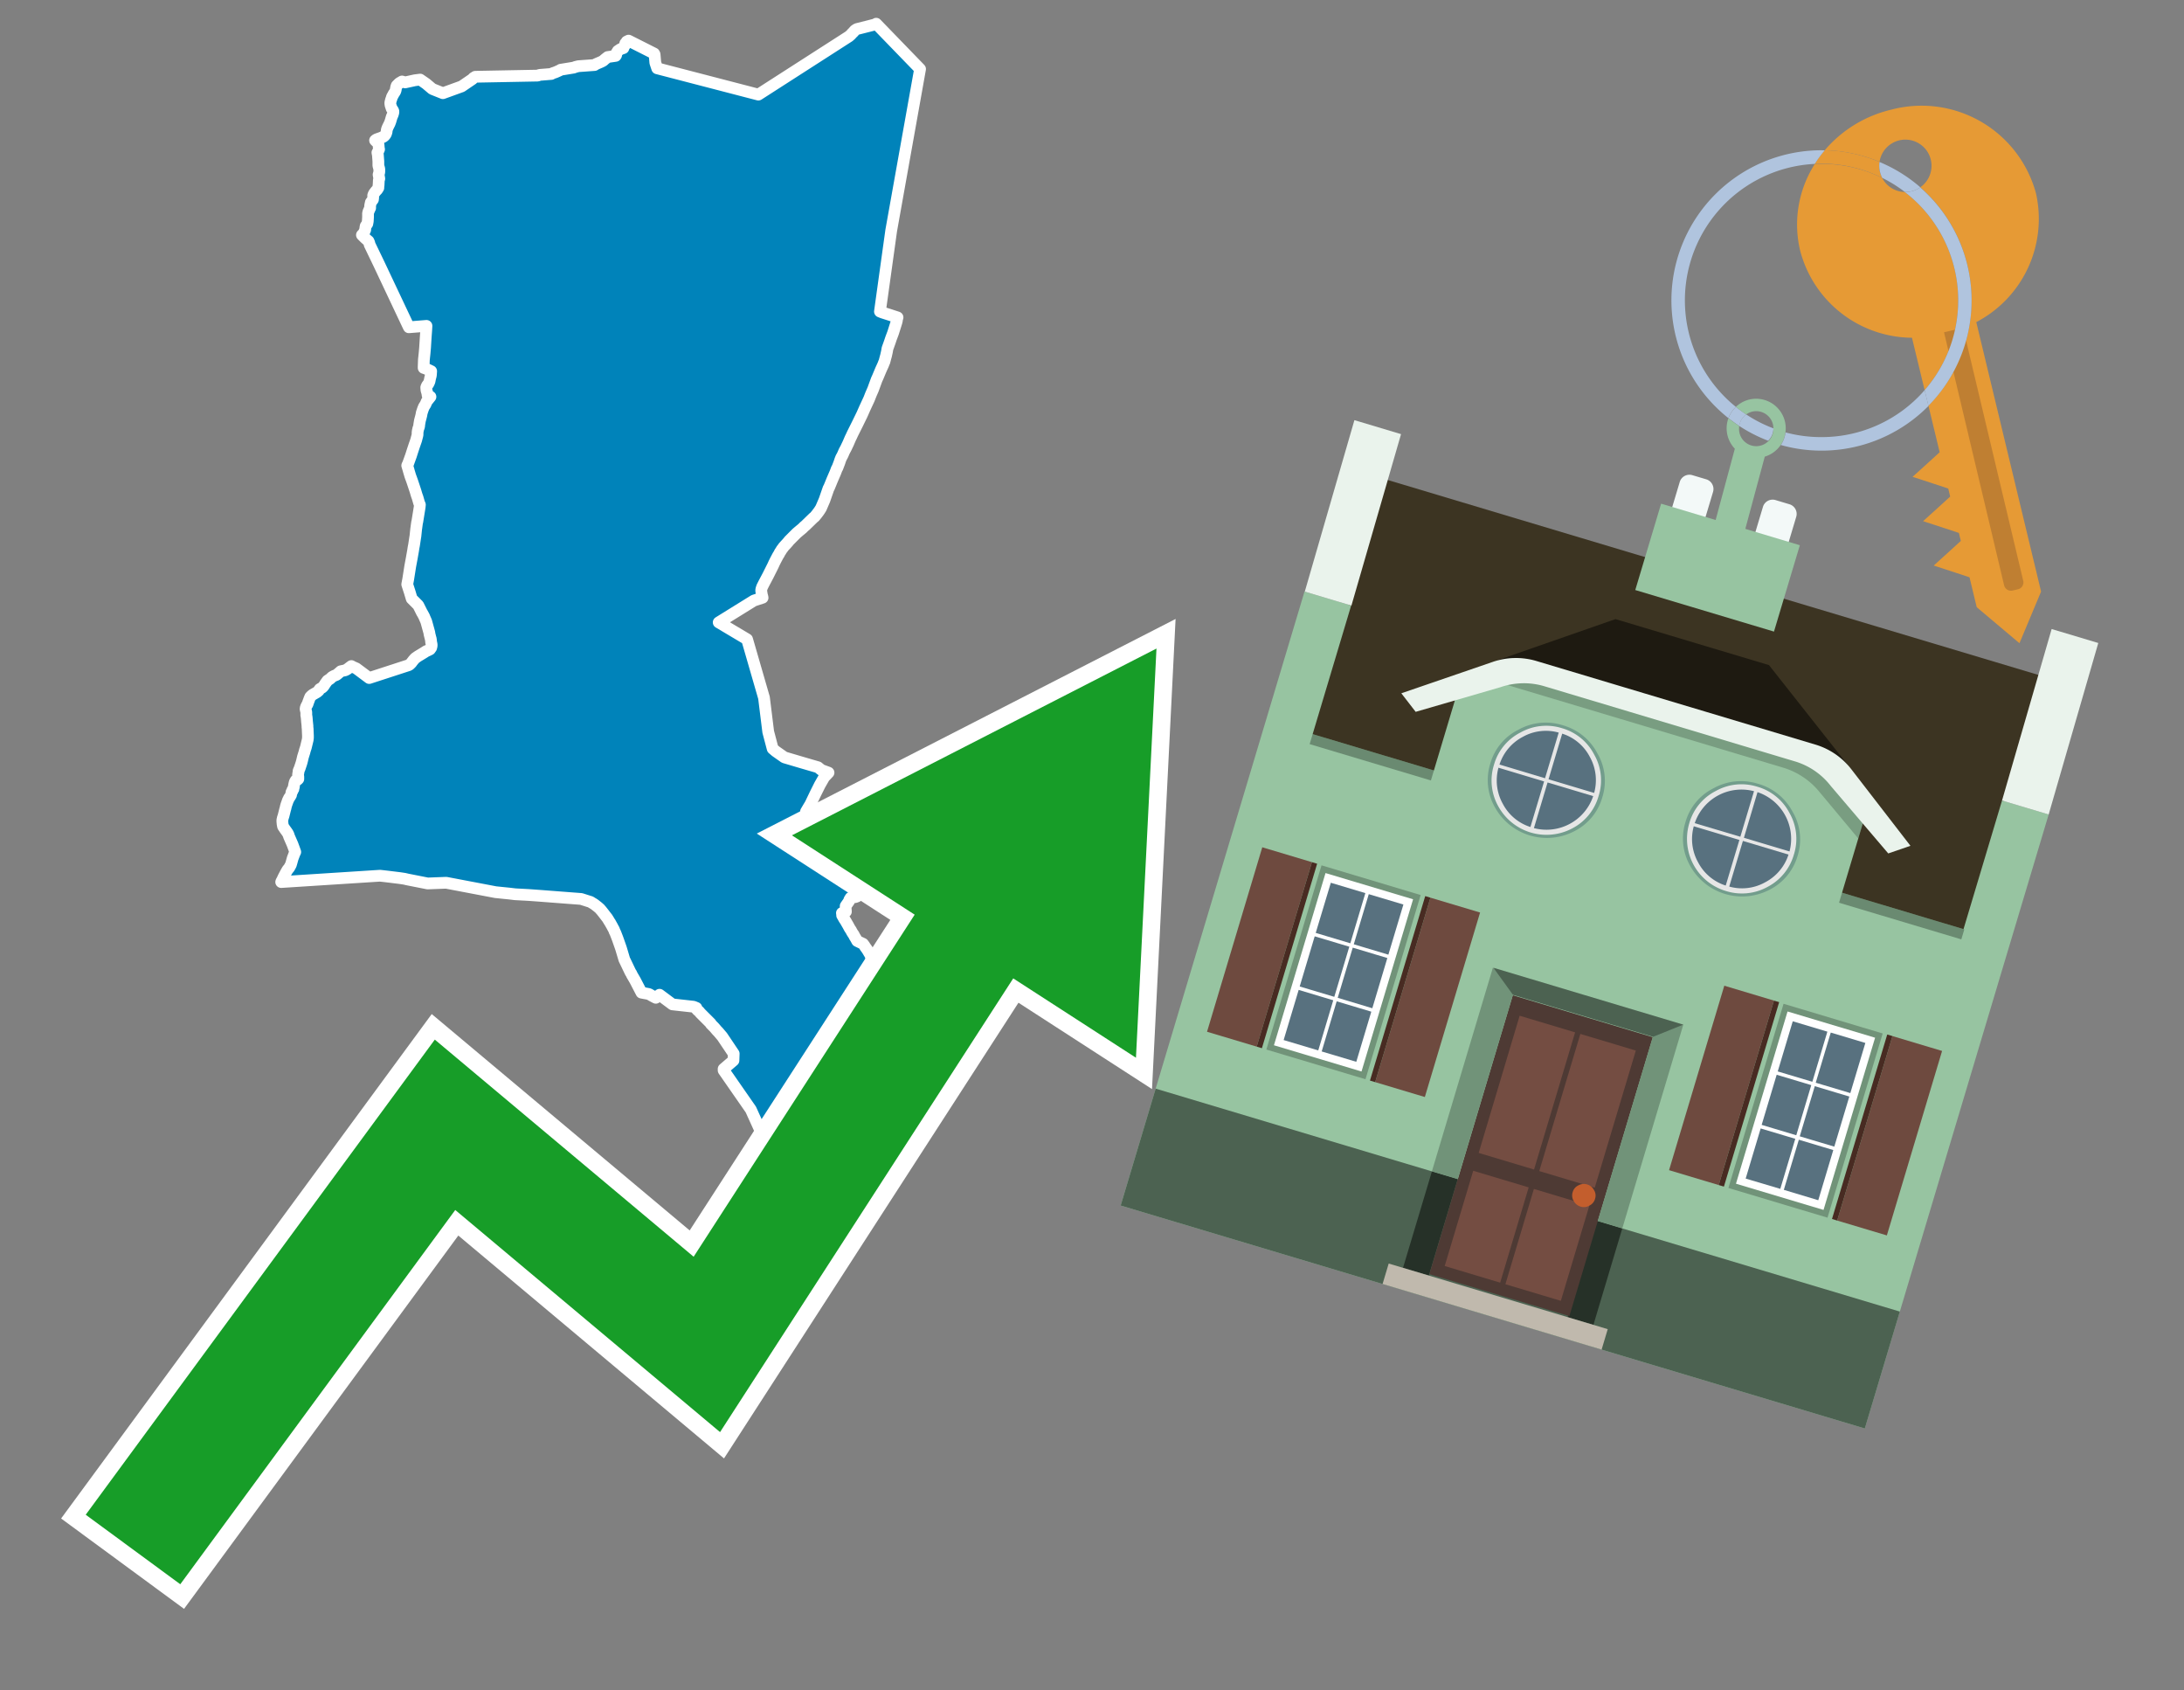 <svg id="Text" xmlns="http://www.w3.org/2000/svg" width="93.05" height="72" viewBox="0 0 93.05 72"><rect x="0" y="0" width="93.05" height="72" fill="#808080" stroke="none"/><polygon points="11.98,37.57 11.99,37.54 12.02,37.49 12.08,37.36 12.18,37.17 12.25,37.05 12.33,36.95 12.36,36.89 12.39,36.84 12.42,36.74 12.47,36.56 12.55,36.35 12.58,36.29 12.53,36.15 12.46,35.96 12.32,35.64 12.29,35.55 12.26,35.49 12.22,35.43 12.14,35.32 12.1,35.26 12.06,35.2 12.04,35.1 12.03,34.99 12.03,34.92 12.04,34.89 12.05,34.84 12.08,34.75 12.15,34.47 12.16,34.44 12.18,34.35 12.2,34.28 12.25,34.14 12.27,34.08 12.29,34.05 12.31,34 12.36,33.93 12.4,33.86 12.42,33.74 12.45,33.71 12.46,33.65 12.5,33.61 12.5,33.57 12.52,33.52 12.52,33.49 12.54,33.39 12.56,33.31 12.6,33.24 12.68,33.21 12.71,33.18 12.71,33.08 12.7,33.03 12.7,32.99 12.72,32.87 12.72,32.84 12.77,32.72 12.84,32.51 12.86,32.44 12.87,32.4 12.91,32.23 12.92,32.2 12.97,32.04 12.99,31.96 13,31.93 13.03,31.84 13.11,31.51 13.12,31.42 13.12,31.33 13.11,31.11 13.11,31.06 13.1,30.97 13.1,30.92 13.08,30.73 13.07,30.6 13.06,30.51 13.05,30.48 13.05,30.42 13.05,30.34 13.02,30.2 13.03,30.13 13.05,30.09 13.06,30.06 13.1,30 13.13,29.91 13.16,29.83 13.19,29.75 13.22,29.68 13.27,29.63 13.32,29.59 13.51,29.48 13.58,29.42 13.6,29.38 13.62,29.35 13.74,29.28 13.8,29.21 13.85,29.13 13.95,28.99 14.01,28.95 14.07,28.91 14.14,28.84 14.19,28.81 14.25,28.78 14.33,28.75 14.37,28.72 14.44,28.66 14.52,28.59 14.71,28.55 14.8,28.5 14.89,28.43 14.97,28.37 15.02,28.4 15.18,28.47 15.73,28.88 17.42,28.33 17.46,28.3 17.5,28.26 17.53,28.23 17.55,28.2 17.62,28.11 17.65,28.08 17.68,28.04 17.81,27.95 17.91,27.89 18.09,27.78 18.15,27.74 18.24,27.7 18.32,27.66 18.34,27.63 18.37,27.59 18.39,27.51 18.39,27.48 18.39,27.45 18.38,27.4 18.37,27.36 18.36,27.26 18.35,27.2 18.34,27.17 18.3,27.01 18.29,26.94 18.16,26.47 18.09,26.31 18.07,26.26 18,26.13 17.98,26.1 17.93,26 17.82,25.78 17.54,25.5 17.46,25.23 17.35,24.89 17.39,24.68 17.48,24.11 17.54,23.79 17.6,23.45 17.62,23.32 17.64,23.22 17.69,22.89 17.7,22.83 17.73,22.54 17.74,22.47 17.77,22.25 17.78,22.22 17.88,21.6 17.89,21.5 17.86,21.43 17.85,21.4 17.79,21.19 17.75,21.08 17.7,20.91 17.63,20.7 17.56,20.49 17.48,20.27 17.42,20.07 17.41,20.03 17.35,19.83 17.36,19.8 17.38,19.77 17.51,19.41 17.58,19.19 17.65,18.98 17.73,18.75 17.78,18.56 17.79,18.51 17.79,18.43 17.8,18.35 17.81,18.31 17.82,18.26 17.84,18.21 17.85,18.18 17.86,18.13 17.86,18.1 17.89,17.92 17.93,17.77 17.94,17.73 17.95,17.69 17.97,17.58 18.02,17.43 18.06,17.33 18.13,17.22 18.18,17.1 18.34,16.9 18.25,16.87 18.22,16.84 18.21,16.77 18.2,16.72 18.17,16.62 18.16,16.5 18.19,16.43 18.21,16.4 18.24,16.37 18.28,16.29 18.3,16.24 18.32,16.14 18.33,16.09 18.35,16.02 18.36,15.96 18.37,15.81 18.14,15.7 18.05,15.67 18.05,15.61 18.06,15.32 18.09,15.04 18.11,14.81 18.12,14.65 18.14,14.33 18.16,14.06 18.17,13.88 17.42,13.94 16.14,11.23 15.75,10.42 15.73,10.34 15.7,10.27 15.64,10.22 15.55,10.14 15.42,10.01 15.49,9.94 15.56,9.79 15.56,9.76 15.57,9.68 15.58,9.63 15.65,9.53 15.67,9.42 15.68,9.25 15.68,9.19 15.68,9.09 15.69,9.05 15.7,9.01 15.74,8.92 15.75,8.89 15.77,8.86 15.77,8.76 15.8,8.62 15.83,8.58 15.89,8.5 15.9,8.42 15.9,8.32 15.93,8.25 15.95,8.22 16.02,8.13 16.07,8.08 16.12,8 16.12,7.95 16.13,7.88 16.14,7.68 16.16,7.61 16.14,7.49 16.13,7.44 16.16,7.33 16.16,7.29 16.16,7.23 16.16,7.19 16.15,7.16 16.12,7.05 16.12,6.98 16.12,6.87 16.1,6.6 16.08,6.5 16.1,6.47 16.15,6.36 16.14,6.32 16.13,6.2 16.12,6.12 16.09,6.07 16.03,6.03 15.98,5.98 16.03,5.94 16.2,5.88 16.33,5.83 16.39,5.78 16.44,5.71 16.45,5.68 16.47,5.62 16.48,5.53 16.49,5.5 16.5,5.47 16.53,5.4 16.57,5.32 16.6,5.26 16.63,5.18 16.64,5.15 16.69,4.98 16.73,4.89 16.74,4.86 16.76,4.79 16.76,4.74 16.74,4.69 16.69,4.63 16.68,4.6 16.66,4.54 16.65,4.51 16.64,4.48 16.63,4.41 16.63,4.37 16.65,4.29 16.66,4.25 16.68,4.2 16.7,4.13 16.72,4.09 16.74,4.06 16.77,4 16.81,3.94 16.84,3.89 16.85,3.86 16.86,3.83 16.87,3.76 16.88,3.71 16.9,3.65 16.93,3.62 17.01,3.54 17.13,3.47 17.26,3.51 17.67,3.42 17.9,3.39 18.16,3.57 18.42,3.79 18.87,3.97 19.67,3.68 20.14,3.36 20.17,3.32 20.25,3.27 22.91,3.22 22.99,3.19 23.49,3.15 23.54,3.12 23.66,3.08 23.73,3.05 23.84,3 23.89,2.97 24.44,2.88 24.52,2.85 24.64,2.82 25.33,2.77 25.39,2.73 25.6,2.64 25.66,2.61 25.71,2.58 25.74,2.55 25.8,2.5 25.84,2.47 25.89,2.43 26.23,2.38 26.25,2.35 26.27,2.25 26.3,2.21 26.32,2.17 26.38,2.13 26.44,2.09 26.56,2.05 26.57,2.01 26.6,1.96 26.62,1.93 26.64,1.9 26.64,1.85 26.7,1.82 26.7,1.77 26.78,1.73 27.87,2.28 27.89,2.32 27.92,2.67 28,2.91 32.31,4.03 36.17,1.55 36.25,1.48 36.32,1.4 36.36,1.37 36.4,1.31 36.44,1.28 36.5,1.24 37.29,1.04 37.33,1.01 39.2,2.94 37.97,9.82 37.49,13.27 37.59,13.31 38.15,13.49 38.24,13.52 38.22,13.58 38.21,13.66 38.2,13.7 38.18,13.77 38.05,14.18 37.96,14.42 37.91,14.57 37.81,14.85 37.79,14.97 37.75,15.15 37.73,15.22 37.68,15.41 37.66,15.45 37.63,15.53 37.53,15.75 37.4,16.06 37.35,16.17 37.24,16.47 37.2,16.58 37.1,16.81 37.03,16.99 36.84,17.4 36.73,17.65 36.54,18.04 36.32,18.48 36.27,18.59 36.23,18.67 36.14,18.88 36.04,19.09 35.97,19.22 35.91,19.36 35.87,19.44 35.84,19.49 35.8,19.59 35.78,19.65 35.76,19.71 35.68,19.92 35.65,19.97 35.59,20.13 35.46,20.43 35.37,20.65 35.32,20.77 35.3,20.8 35.13,21.29 35.1,21.36 34.98,21.64 34.93,21.72 34.89,21.78 34.8,21.9 34.71,22.01 34.66,22.05 34.32,22.38 34.26,22.43 34.19,22.5 34.01,22.65 33.94,22.71 33.62,23.03 33.59,23.07 33.51,23.16 33.39,23.29 33.34,23.36 33.3,23.41 33.26,23.48 33.23,23.52 33.19,23.6 33.14,23.68 33.04,23.87 32.98,23.99 32.94,24.08 32.82,24.32 32.79,24.38 32.72,24.52 32.54,24.86 32.47,25 32.45,25.06 32.44,25.09 32.43,25.15 32.45,25.28 32.46,25.34 32.48,25.41 32.49,25.46 32.12,25.58 30.62,26.51 31.83,27.23 32.55,29.72 32.73,31.17 32.92,31.89 33.05,32 33.42,32.26 34.13,32.47 34.85,32.68 34.96,32.77 35,32.8 35.3,32.91 35.11,33.11 35.09,33.15 34.97,33.36 34.93,33.43 34.74,33.81 34.53,34.25 34.44,34.4 34.34,34.57 34.53,34.65 34.6,34.68 36.75,35.14 37.5,35.17 37.81,35.37 37.88,35.4 37.93,35.46 38.12,35.58 38.16,35.61 38.11,35.74 38.04,35.85 37.96,36.02 37.96,36.05 38.11,36.09 38.05,36.19 38.02,36.22 37.77,36.32 37.69,36.39 37.64,36.44 37.55,36.53 37.39,36.66 37.36,36.69 37.15,36.99 37.13,37.02 37.09,37.13 37.07,37.2 36.74,37.66 36.69,37.77 36.65,37.84 36.62,37.92 36.6,37.96 36.52,38.18 36.44,38.21 36.24,38.24 36.19,38.32 36.18,38.35 36.17,38.39 36.05,38.56 36.03,38.59 36.03,38.68 36.04,38.83 35.87,38.89 35.88,38.95 35.88,38.99 35.9,39.02 35.96,39.13 36.02,39.22 36.13,39.41 36.2,39.54 36.26,39.63 36.29,39.69 36.34,39.77 36.37,39.81 36.41,39.89 36.46,39.97 36.52,40.08 36.58,40.11 36.77,40.2 36.83,40.28 36.86,40.33 36.94,40.44 36.99,40.52 37.03,40.59 37.05,40.62 37.1,40.72 37.11,40.76 37.12,40.81 37.18,41.06 37.2,41.17 37.2,41.23 37.22,41.29 37.24,41.33 37.86,41.12 38.22,41.02 39.51,41.09 39.8,41.2 40.02,41.36 40.04,41.56 40.04,41.68 40.03,41.73 40.02,41.79 40.02,41.83 40.01,41.88 39.98,41.96 39.96,42.04 39.94,42.09 39.91,42.2 39.65,42.73 39.34,43.41 39.16,43.8 39.18,44.38 39.2,44.45 39.23,44.52 39.28,44.65 39.23,44.93 39.18,45.12 39.14,45.29 38.99,45.7 38.9,45.96 38.86,46.06 38.86,46.09 38.88,46.16 38.91,46.24 38.88,46.3 38.85,46.33 38.66,46.4 38.55,46.43 38.4,46.48 38.12,46.56 37.92,46.6 37.78,46.66 37.66,46.7 37.76,47.01 38.51,47.59 38.54,47.62 38.76,47.82 38.79,47.85 38.82,47.89 38.85,47.94 38.91,48.03 38.94,48.07 39,48.15 39.05,48.26 39.13,48.42 39.17,48.56 39.18,48.61 39.18,48.71 38.75,48.74 38.61,48.78 38.09,49.1 37.97,49.18 37.7,49.35 37.59,49.41 37.43,49.5 37.36,49.53 37.22,49.59 36.82,49.7 36.04,49.94 35.73,50 35.22,50.08 35.06,50.11 34.94,50.14 34.87,50.18 34.78,50.23 34.72,50.26 34.53,50.47 34.17,50.67 34.04,50.76 33.91,50.83 33.79,50.91 33.66,51 33.61,50.94 33.57,50.87 33.41,50.61 33.38,50.55 33.33,50.43 33.3,50.37 33.26,50.29 33.12,50.05 33.05,49.89 33.04,49.86 32.99,49.77 32.94,49.64 32.87,49.46 32.85,49.29 32.83,49.22 32.79,49.15 32.74,49.02 32.74,48.98 32.71,48.94 32.65,48.88 32.61,48.83 32.48,48.66 32.38,48.53 32.38,48.46 32.37,48.39 32.36,48.3 32.38,48.12 31.99,47.26 30.83,45.59 30.83,45.53 31.25,45.17 31.26,44.88 30.77,44.15 30.6,43.95 30.55,43.9 30.43,43.76 30.29,43.62 30.28,43.59 30.25,43.56 30.21,43.52 30.15,43.46 30.07,43.38 30.03,43.34 29.99,43.3 29.95,43.26 29.92,43.23 29.89,43.2 29.84,43.15 29.8,43.1 29.77,43.07 29.72,43.03 29.66,42.96 29.67,42.93 29.55,42.88 28.65,42.78 28.1,42.37 27.94,42.5 27.77,42.41 27.65,42.34 27.33,42.28 27.06,41.76 26.92,41.52 26.9,41.47 26.86,41.41 26.63,40.93 26.6,40.87 26.46,40.4 26.45,40.37 26.32,40 26.29,39.92 26.22,39.74 26.18,39.66 26.16,39.6 26.11,39.51 26.09,39.47 26.04,39.38 26.02,39.35 26.01,39.32 25.98,39.28 25.92,39.18 25.87,39.1 25.83,39.05 25.73,38.92 25.62,38.78 25.59,38.75 25.57,38.72 25.48,38.64 25.34,38.53 25.28,38.49 25.21,38.45 25.17,38.42 24.76,38.29 22.93,38.15 22.51,38.12 21.95,38.09 21.7,38.06 21.4,38.03 21.11,38 19.01,37.6 18.22,37.63 17.36,37.46 17.23,37.43 17.03,37.4 16.46,37.33 16.19,37.3 " fill="#0083ba" stroke="#fff" stroke-linejoin="round" stroke-width="0.5"/><polygon points="49.272 27.624 33.741 35.58 38.97 38.959 29.553 53.529 18.525 44.281 3.652 64.518 7.681 67.479 19.396 51.538 30.678 60.999 43.169 41.673 48.398 45.053 49.272 27.624" fill="none" stroke="#fff" stroke-miterlimit="10" stroke-width="1.5"/><polygon points="49.272 27.624 33.741 35.58 38.97 38.959 29.553 53.529 18.525 44.281 3.652 64.518 7.681 67.479 19.396 51.538 30.678 60.999 43.169 41.673 48.398 45.053 49.272 27.624" fill="#179d28"/><path d="M80.19,7.577a1.16,1.16,0,0,1-.094-.251,1.114,1.114,0,0,1-.018-.429A6.367,6.367,0,0,0,77.743,6.4a5.269,5.269,0,0,0-.423.577c.1,0,.192-.007.288-.007A5.794,5.794,0,0,1,80.19,7.577Z" fill="#e69a35"/><path d="M77.608,6.4A6.394,6.394,0,0,0,73.64,17.81a1.26,1.26,0,0,1,.317-.48A5.821,5.821,0,0,1,77.32,6.981a5.269,5.269,0,0,1,.423-.577Z" fill="#b0c4de"/><path d="M84.2,13.72a4.962,4.962,0,0,0,2.545-5.48,5.047,5.047,0,0,0-6.179-3.566A5.322,5.322,0,0,0,77.743,6.4a6.367,6.367,0,0,1,2.335.493,1.114,1.114,0,1,1,1.736,1.084,6.392,6.392,0,0,1,.347,9.3l.479,1.985-.438.4-.716.648.92.3.6.2.082.341-.438.4-.716.648.92.3.605.2.082.341-.438.4-.716.649.92.3.605.2.307,1.274,1.821,1.534.921-2.2Z" fill="#e69a35"/><path d="M81.154,8.179a1.115,1.115,0,0,1-.964-.6,5.794,5.794,0,0,0-2.582-.6c-.1,0-.192,0-.288.007a4.783,4.783,0,0,0-.625,3.685,4.962,4.962,0,0,0,4.765,3.715L82,16.617a5.82,5.82,0,0,0-.846-8.438Z" fill="#e69a35"/><path d="M74.1,18.142a6.386,6.386,0,0,0,1.232.63.73.73,0,0,0,.224-.527h0a5.783,5.783,0,0,1-1.159-.593A.733.733,0,0,0,74.1,18.142Z" fill="#b0c4de"/><path d="M74.4,17.652q-.228-.152-.44-.322a1.26,1.26,0,0,0-.317.48c.148.117.3.228.46.332A.733.733,0,0,1,74.4,17.652Z" fill="#b0c4de"/><path d="M74.824,16.984a1.257,1.257,0,0,0-.867.346c.141.114.288.222.44.322a.731.731,0,0,1,1.159.593h0a.732.732,0,1,1-1.463,0,.7.7,0,0,1,.007-.1c-.158-.1-.312-.215-.46-.332a1.258,1.258,0,0,0,.273,1.3l-.979,3.635,1.275.341.98-3.639a1.266,1.266,0,0,0,.681-.5,1.249,1.249,0,0,0,.2-.538,1.328,1.328,0,0,0,.012-.168A1.262,1.262,0,0,0,74.824,16.984Z" fill="#97c4a1"/><path d="M85.974,25.1l-.226.053a.3.3,0,0,1-.362-.223l-2.56-10.777.81-.193L86.2,24.736A.3.3,0,0,1,85.974,25.1Z" fill="#bf7f32"/><path d="M80.1,7.326a1.16,1.16,0,0,0,.094.251,5.833,5.833,0,0,1,.964.6,1.137,1.137,0,0,0,.287-.031,1.108,1.108,0,0,0,.373-.167A6.371,6.371,0,0,0,80.078,6.9,1.114,1.114,0,0,0,80.1,7.326Z" fill="#b0c4de"/><path d="M77.608,18.618a5.836,5.836,0,0,1-1.534-.2,1.24,1.24,0,0,1-.2.537,6.4,6.4,0,0,0,6.291-1.666L82,16.617A5.807,5.807,0,0,1,77.608,18.618Z" fill="#b0c4de"/><path d="M81.814,7.981a1.108,1.108,0,0,1-.373.167,1.137,1.137,0,0,1-.287.031A5.82,5.82,0,0,1,82,16.617l.161.667a6.392,6.392,0,0,0-.347-9.3Z" fill="#b0c4de"/><polygon points="83.79 39.753 55.78 31.364 58.988 20.404 86.964 28.783 83.79 39.753 83.79 39.753" fill="#3c3422" fill-rule="evenodd"/><polygon points="81.705 53.32 87.284 34.692 85.297 34.097 83.656 39.575 55.926 31.269 57.567 25.791 55.579 25.196 47.746 51.348 79.451 60.844 81.705 53.32" fill="#97c4a1" fill-rule="evenodd"/><rect x="69.522" y="21.148" width="0.444" height="28.983" transform="translate(15.592 92.226) rotate(-73.326)" opacity="0.3"/><polygon points="87.284 34.692 85.297 34.097 87.411 26.793 89.398 27.388 87.284 34.692 87.284 34.692" fill="#eaf3ec" fill-rule="evenodd"/><polygon points="57.578 25.794 55.591 25.199 57.705 17.896 59.692 18.491 57.578 25.794 57.578 25.794" fill="#eaf3ec" fill-rule="evenodd"/><polygon points="79.451 60.844 80.943 55.865 49.238 46.369 47.747 51.348 79.451 60.844 79.451 60.844" fill="#4c6251" fill-rule="evenodd"/><path d="M71.566,20.528l-.522,1.743,1.418.425.523-1.744a.432.432,0,0,0-.289-.536l-.593-.177A.431.431,0,0,0,71.566,20.528Z" fill="#f3f9f8" fill-rule="evenodd"/><path d="M75.111,21.589l-.522,1.743,1.418.425.522-1.743a.43.43,0,0,0-.289-.536l-.593-.178A.43.43,0,0,0,75.111,21.589Z" fill="#f3f9f8" fill-rule="evenodd"/><polygon points="75.368 28.329 68.829 26.37 63.807 28.121 78.733 32.591 75.368 28.329" fill="#1e1a11"/><polygon points="78.248 32.422 64.442 28.287 62.236 28.998 60.064 36.247 77.453 41.455 79.651 34.116 78.248 32.422" fill="#97c4a1"/><path d="M77.74,32.516S65.088,28.725,65,28.7l-.938.43,11.892,3.562a3.175,3.175,0,0,1,1.532,1l1.685,2.02.327-1.09Z" fill-rule="evenodd" opacity="0.2"/><path d="M77.35,31.716,65.458,28.154a3.041,3.041,0,0,0-1.854.037l-3.9,1.339.611.79,3.626-1.054a3.045,3.045,0,0,1,1.855-.037l10.673,3.2A3.028,3.028,0,0,1,78,33.477l2.45,2.874.945-.325-2.518-3.26A3.036,3.036,0,0,0,77.35,31.716Z" fill="#eaf3ec"/><polygon points="76.683 23.223 70.773 21.453 69.671 25.132 75.581 26.902 76.683 23.223 76.683 23.223" fill="#97c4a1" fill-rule="evenodd"/><g id="Symbol_9_0_Layer2_0_MEMBER_8_MEMBER_21_MEMBER_0_FILL" data-name="Symbol 9 0 Layer2 0 MEMBER 8 MEMBER 21 MEMBER 0 FILL"><path d="M66.584,30.892a2.39,2.39,0,0,0-1.891.189,2.317,2.317,0,0,0-1.2,1.448A2.345,2.345,0,0,0,63.7,34.4a2.528,2.528,0,0,0,3.367,1.008,2.339,2.339,0,0,0,1.2-1.447,2.313,2.313,0,0,0-.208-1.87A2.394,2.394,0,0,0,66.584,30.892Z" fill="#729d8c"/></g><g id="Symbol_9_0_Layer2_0_MEMBER_8_MEMBER_21_MEMBER_1_FILL" data-name="Symbol 9 0 Layer2 0 MEMBER 8 MEMBER 21 MEMBER 1 FILL"><path d="M66.547,31.016a2.241,2.241,0,0,0-1.769.185,2.213,2.213,0,0,0-1.127,1.376,2.239,2.239,0,0,0,.185,1.768,2.341,2.341,0,0,0,3.145.942,2.234,2.234,0,0,0,1.126-1.376,2.207,2.207,0,0,0-.185-1.768A2.237,2.237,0,0,0,66.547,31.016Z" fill="#e6e6e6"/></g><g id="Symbol_9_0_Layer2_0_MEMBER_8_MEMBER_21_MEMBER_2_MEMBER_0_FILL" data-name="Symbol 9 0 Layer2 0 MEMBER 8 MEMBER 21 MEMBER 2 MEMBER 0 FILL"><path d="M65.787,33.284,63.843,32.7a2.036,2.036,0,0,0,.186,1.539,2.015,2.015,0,0,0,1.175.986Z" fill="#58717f"/></g><g id="Symbol_9_0_Layer2_0_MEMBER_8_MEMBER_21_MEMBER_2_MEMBER_1_FILL" data-name="Symbol 9 0 Layer2 0 MEMBER 8 MEMBER 21 MEMBER 2 MEMBER 1 FILL"><path d="M65.827,33.148l.582-1.944a2.01,2.01,0,0,0-1.523.178,2.037,2.037,0,0,0-1,1.183Z" fill="#58717f"/></g><g id="Symbol_9_0_Layer2_0_MEMBER_8_MEMBER_21_MEMBER_2_MEMBER_2_FILL" data-name="Symbol 9 0 Layer2 0 MEMBER 8 MEMBER 21 MEMBER 2 MEMBER 2 FILL"><path d="M67.878,33.91l-1.943-.582-.582,1.944a2.1,2.1,0,0,0,2.525-1.362Z" fill="#58717f"/></g><g id="Symbol_9_0_Layer2_0_MEMBER_8_MEMBER_21_MEMBER_2_MEMBER_3_FILL" data-name="Symbol 9 0 Layer2 0 MEMBER 8 MEMBER 21 MEMBER 2 MEMBER 3 FILL"><path d="M66.558,31.249l-.582,1.943,1.943.582a2.031,2.031,0,0,0-.186-1.539A2.009,2.009,0,0,0,66.558,31.249Z" fill="#58717f"/></g><g id="Symbol_9_0_Layer2_0_MEMBER_8_MEMBER_21_MEMBER_0_FILL-2" data-name="Symbol 9 0 Layer2 0 MEMBER 8 MEMBER 21 MEMBER 0 FILL"><path d="M74.9,33.384a2.4,2.4,0,0,0-1.891.189,2.316,2.316,0,0,0-1.2,1.448,2.341,2.341,0,0,0,.209,1.87A2.527,2.527,0,0,0,75.387,37.9a2.345,2.345,0,0,0,1.2-1.447,2.314,2.314,0,0,0-.209-1.87A2.389,2.389,0,0,0,74.9,33.384Z" fill="#729d8c"/></g><g id="Symbol_9_0_Layer2_0_MEMBER_8_MEMBER_21_MEMBER_1_FILL-2" data-name="Symbol 9 0 Layer2 0 MEMBER 8 MEMBER 21 MEMBER 1 FILL"><path d="M74.867,33.508a2.239,2.239,0,0,0-1.768.185,2.21,2.21,0,0,0-1.127,1.376,2.316,2.316,0,0,0,1.564,2.883,2.261,2.261,0,0,0,1.765-.173A2.237,2.237,0,0,0,76.428,36.4a2.209,2.209,0,0,0-.185-1.769A2.239,2.239,0,0,0,74.867,33.508Z" fill="#e6e6e6"/></g><g id="Symbol_9_0_Layer2_0_MEMBER_8_MEMBER_21_MEMBER_2_MEMBER_0_FILL-2" data-name="Symbol 9 0 Layer2 0 MEMBER 8 MEMBER 21 MEMBER 2 MEMBER 0 FILL"><path d="M74.107,35.776l-1.943-.582a2.031,2.031,0,0,0,.186,1.539,2.009,2.009,0,0,0,1.175.986Z" fill="#58717f"/></g><g id="Symbol_9_0_Layer2_0_MEMBER_8_MEMBER_21_MEMBER_2_MEMBER_1_FILL-2" data-name="Symbol 9 0 Layer2 0 MEMBER 8 MEMBER 21 MEMBER 2 MEMBER 1 FILL"><path d="M74.148,35.64,74.73,33.7a2.1,2.1,0,0,0-2.525,1.362Z" fill="#58717f"/></g><g id="Symbol_9_0_Layer2_0_MEMBER_8_MEMBER_21_MEMBER_2_MEMBER_2_FILL-2" data-name="Symbol 9 0 Layer2 0 MEMBER 8 MEMBER 21 MEMBER 2 MEMBER 2 FILL"><path d="M76.2,36.4l-1.943-.582-.582,1.944a2.015,2.015,0,0,0,1.523-.178A2.036,2.036,0,0,0,76.2,36.4Z" fill="#58717f"/></g><g id="Symbol_9_0_Layer2_0_MEMBER_8_MEMBER_21_MEMBER_2_MEMBER_3_FILL-2" data-name="Symbol 9 0 Layer2 0 MEMBER 8 MEMBER 21 MEMBER 2 MEMBER 3 FILL"><path d="M74.879,33.741,74.3,35.684l1.943.582a2.1,2.1,0,0,0-1.361-2.525Z" fill="#58717f"/></g><polygon points="51.426 43.946 53.542 44.58 55.896 36.723 53.78 36.089 51.426 43.946 51.426 43.946" fill="#6e4a3f" fill-rule="evenodd"/><polygon points="53.542 44.58 53.764 44.647 56.117 36.789 55.896 36.723 53.542 44.58 53.542 44.58" fill="#482b22" fill-rule="evenodd"/><polygon points="60.706 46.726 58.59 46.092 60.943 38.235 63.059 38.868 60.706 46.726 60.706 46.726" fill="#6e4a3f" fill-rule="evenodd"/><polygon points="58.59 46.092 58.368 46.026 60.722 38.168 60.943 38.235 58.59 46.092 58.59 46.092" fill="#482b22" fill-rule="evenodd"/><rect x="53.146" y="39.209" width="8.19" height="4.408" transform="translate(1.145 84.365) rotate(-73.326)" fill="#719379"/><polygon points="60.205 38.304 56.474 37.187 54.277 44.522 58.008 45.639 60.205 38.304 60.205 38.304" fill="#fff" fill-rule="evenodd"/><path d="M59.792,38.527l-.64,2.136-1.474-.442.639-2.135,1.475.441Zm-1.621-.485-.64,2.136-1.474-.442L56.7,37.6l1.474.442Zm-2.158,1.84,1.475.441-.64,2.136-1.474-.441.639-2.136Zm-.683,2.282,1.474.441-.639,2.136L54.69,44.3l.64-2.135Zm.981,2.621.639-2.136,1.475.442-.64,2.135-1.474-.441Zm2.158-1.84L56.994,42.5l.64-2.136,1.474.442-.639,2.136Z" fill="#58717f" fill-rule="evenodd"/><polygon points="80.39 52.621 78.274 51.988 80.628 44.13 82.743 44.764 80.39 52.621 80.39 52.621" fill="#6e4a3f" fill-rule="evenodd"/><polygon points="78.274 51.988 78.053 51.921 80.406 44.064 80.628 44.13 78.274 51.988 78.274 51.988" fill="#482b22" fill-rule="evenodd"/><polygon points="71.111 49.842 73.227 50.476 75.58 42.619 73.464 41.985 71.111 49.842 71.111 49.842" fill="#6e4a3f" fill-rule="evenodd"/><polygon points="73.227 50.476 73.448 50.542 75.802 42.685 75.58 42.619 73.227 50.476 73.227 50.476" fill="#482b22" fill-rule="evenodd"/><rect x="72.83" y="45.105" width="8.19" height="4.408" transform="translate(9.534 107.426) rotate(-73.326)" fill="#719379"/><polygon points="76.159 43.083 79.889 44.2 77.692 51.535 73.962 50.418 76.159 43.083 76.159 43.083" fill="#fff" fill-rule="evenodd"/><path d="M76.381,43.5l1.475.442-.64,2.135-1.475-.441.64-2.136ZM78,43.981l1.474.442-.64,2.136-1.474-.442L78,43.981Zm.791,2.724-.64,2.135L76.679,48.4l.64-2.136,1.474.442Zm-.684,2.282-.639,2.135L76,50.68l.64-2.135,1.474.442Zm-2.26,1.65L74.375,50.2l.639-2.135,1.475.441-.64,2.136Zm-.791-2.724.64-2.135,1.474.441-.639,2.136-1.475-.442Z" fill="#58717f" fill-rule="evenodd"/><polygon points="67.888 56.431 69.118 52.323 68.019 51.994 66.789 56.102 67.888 56.431 67.888 56.431" fill="#263128" fill-rule="evenodd"/><polygon points="60.877 54.331 62.108 50.223 61.007 49.894 59.776 54.002 60.877 54.331 60.877 54.331" fill="#263128" fill-rule="evenodd"/><g id="Symbol_9_0_Layer2_0_MEMBER_8_MEMBER_12_MEMBER_0_FILL" data-name="Symbol 9 0 Layer2 0 MEMBER 8 MEMBER 12 MEMBER 0 FILL"><path d="M70.418,44.178l-5.965-1.786L60.9,54.27l5.964,1.786Z" fill="#4e3a34"/></g><g id="Symbol_9_0_Layer2_0_MEMBER_8_MEMBER_12_MEMBER_1_MEMBER_0_FILL" data-name="Symbol 9 0 Layer2 0 MEMBER 8 MEMBER 12 MEMBER 1 MEMBER 0 FILL"><path d="M65.358,49.815l1.75-5.843-2.363-.708L63,49.107Z" fill="#744d42"/></g><g id="Symbol_9_0_Layer2_0_MEMBER_8_MEMBER_12_MEMBER_1_MEMBER_1_FILL" data-name="Symbol 9 0 Layer2 0 MEMBER 8 MEMBER 12 MEMBER 1 MEMBER 1 FILL"><path d="M67.331,44.039l-1.75,5.842,2.364.708,1.75-5.842Z" fill="#744d42"/></g><g id="Symbol_9_0_Layer2_0_MEMBER_8_MEMBER_12_MEMBER_2_MEMBER_0_FILL" data-name="Symbol 9 0 Layer2 0 MEMBER 8 MEMBER 12 MEMBER 2 MEMBER 0 FILL"><path d="M63.915,54.633l1.215-4.058-2.363-.707-1.215,4.057Z" fill="#744d42"/></g><g id="Symbol_9_0_Layer2_0_MEMBER_8_MEMBER_12_MEMBER_2_MEMBER_1_FILL" data-name="Symbol 9 0 Layer2 0 MEMBER 8 MEMBER 12 MEMBER 2 MEMBER 1 FILL"><path d="M66.5,55.407l1.215-4.057-2.363-.708L64.138,54.7Z" fill="#744d42"/></g><g id="Symbol_9_0_Layer2_0_MEMBER_8_MEMBER_13_FILL" data-name="Symbol 9 0 Layer2 0 MEMBER 8 MEMBER 13 FILL"><path d="M67.959,51.058a.439.439,0,0,0-.045-.367.487.487,0,0,0-.669-.2.445.445,0,0,0-.239.282.457.457,0,0,0,.041.378.481.481,0,0,0,.293.242.459.459,0,0,0,.377-.042A.453.453,0,0,0,67.959,51.058Z" fill="#c35e2d"/></g><g id="Symbol_9_0_Layer2_0_MEMBER_8_MEMBER_14_FILL" data-name="Symbol 9 0 Layer2 0 MEMBER 8 MEMBER 14 FILL"><path d="M64.557,42.047l-.951-.833-2.6,8.68,1.1.329Z" fill="#719379"/></g><g id="Symbol_9_0_Layer2_0_MEMBER_8_MEMBER_15_FILL" data-name="Symbol 9 0 Layer2 0 MEMBER 8 MEMBER 15 FILL"><path d="M71.718,43.643l-1.2.19L68.072,52.01l1.046.313Z" fill="#719379"/></g><g id="Symbol_9_0_Layer2_0_MEMBER_8_MEMBER_16_FILL" data-name="Symbol 9 0 Layer2 0 MEMBER 8 MEMBER 16 FILL"><path d="M63.627,41.22l.836,1.156,5.961,1.786,1.294-.519Z" fill="#4c6251"/></g><polygon points="58.905 54.69 59.166 53.819 68.498 56.614 68.237 57.485 58.905 54.69 58.905 54.69" fill="#c0b9ad" fill-rule="evenodd"/></svg>